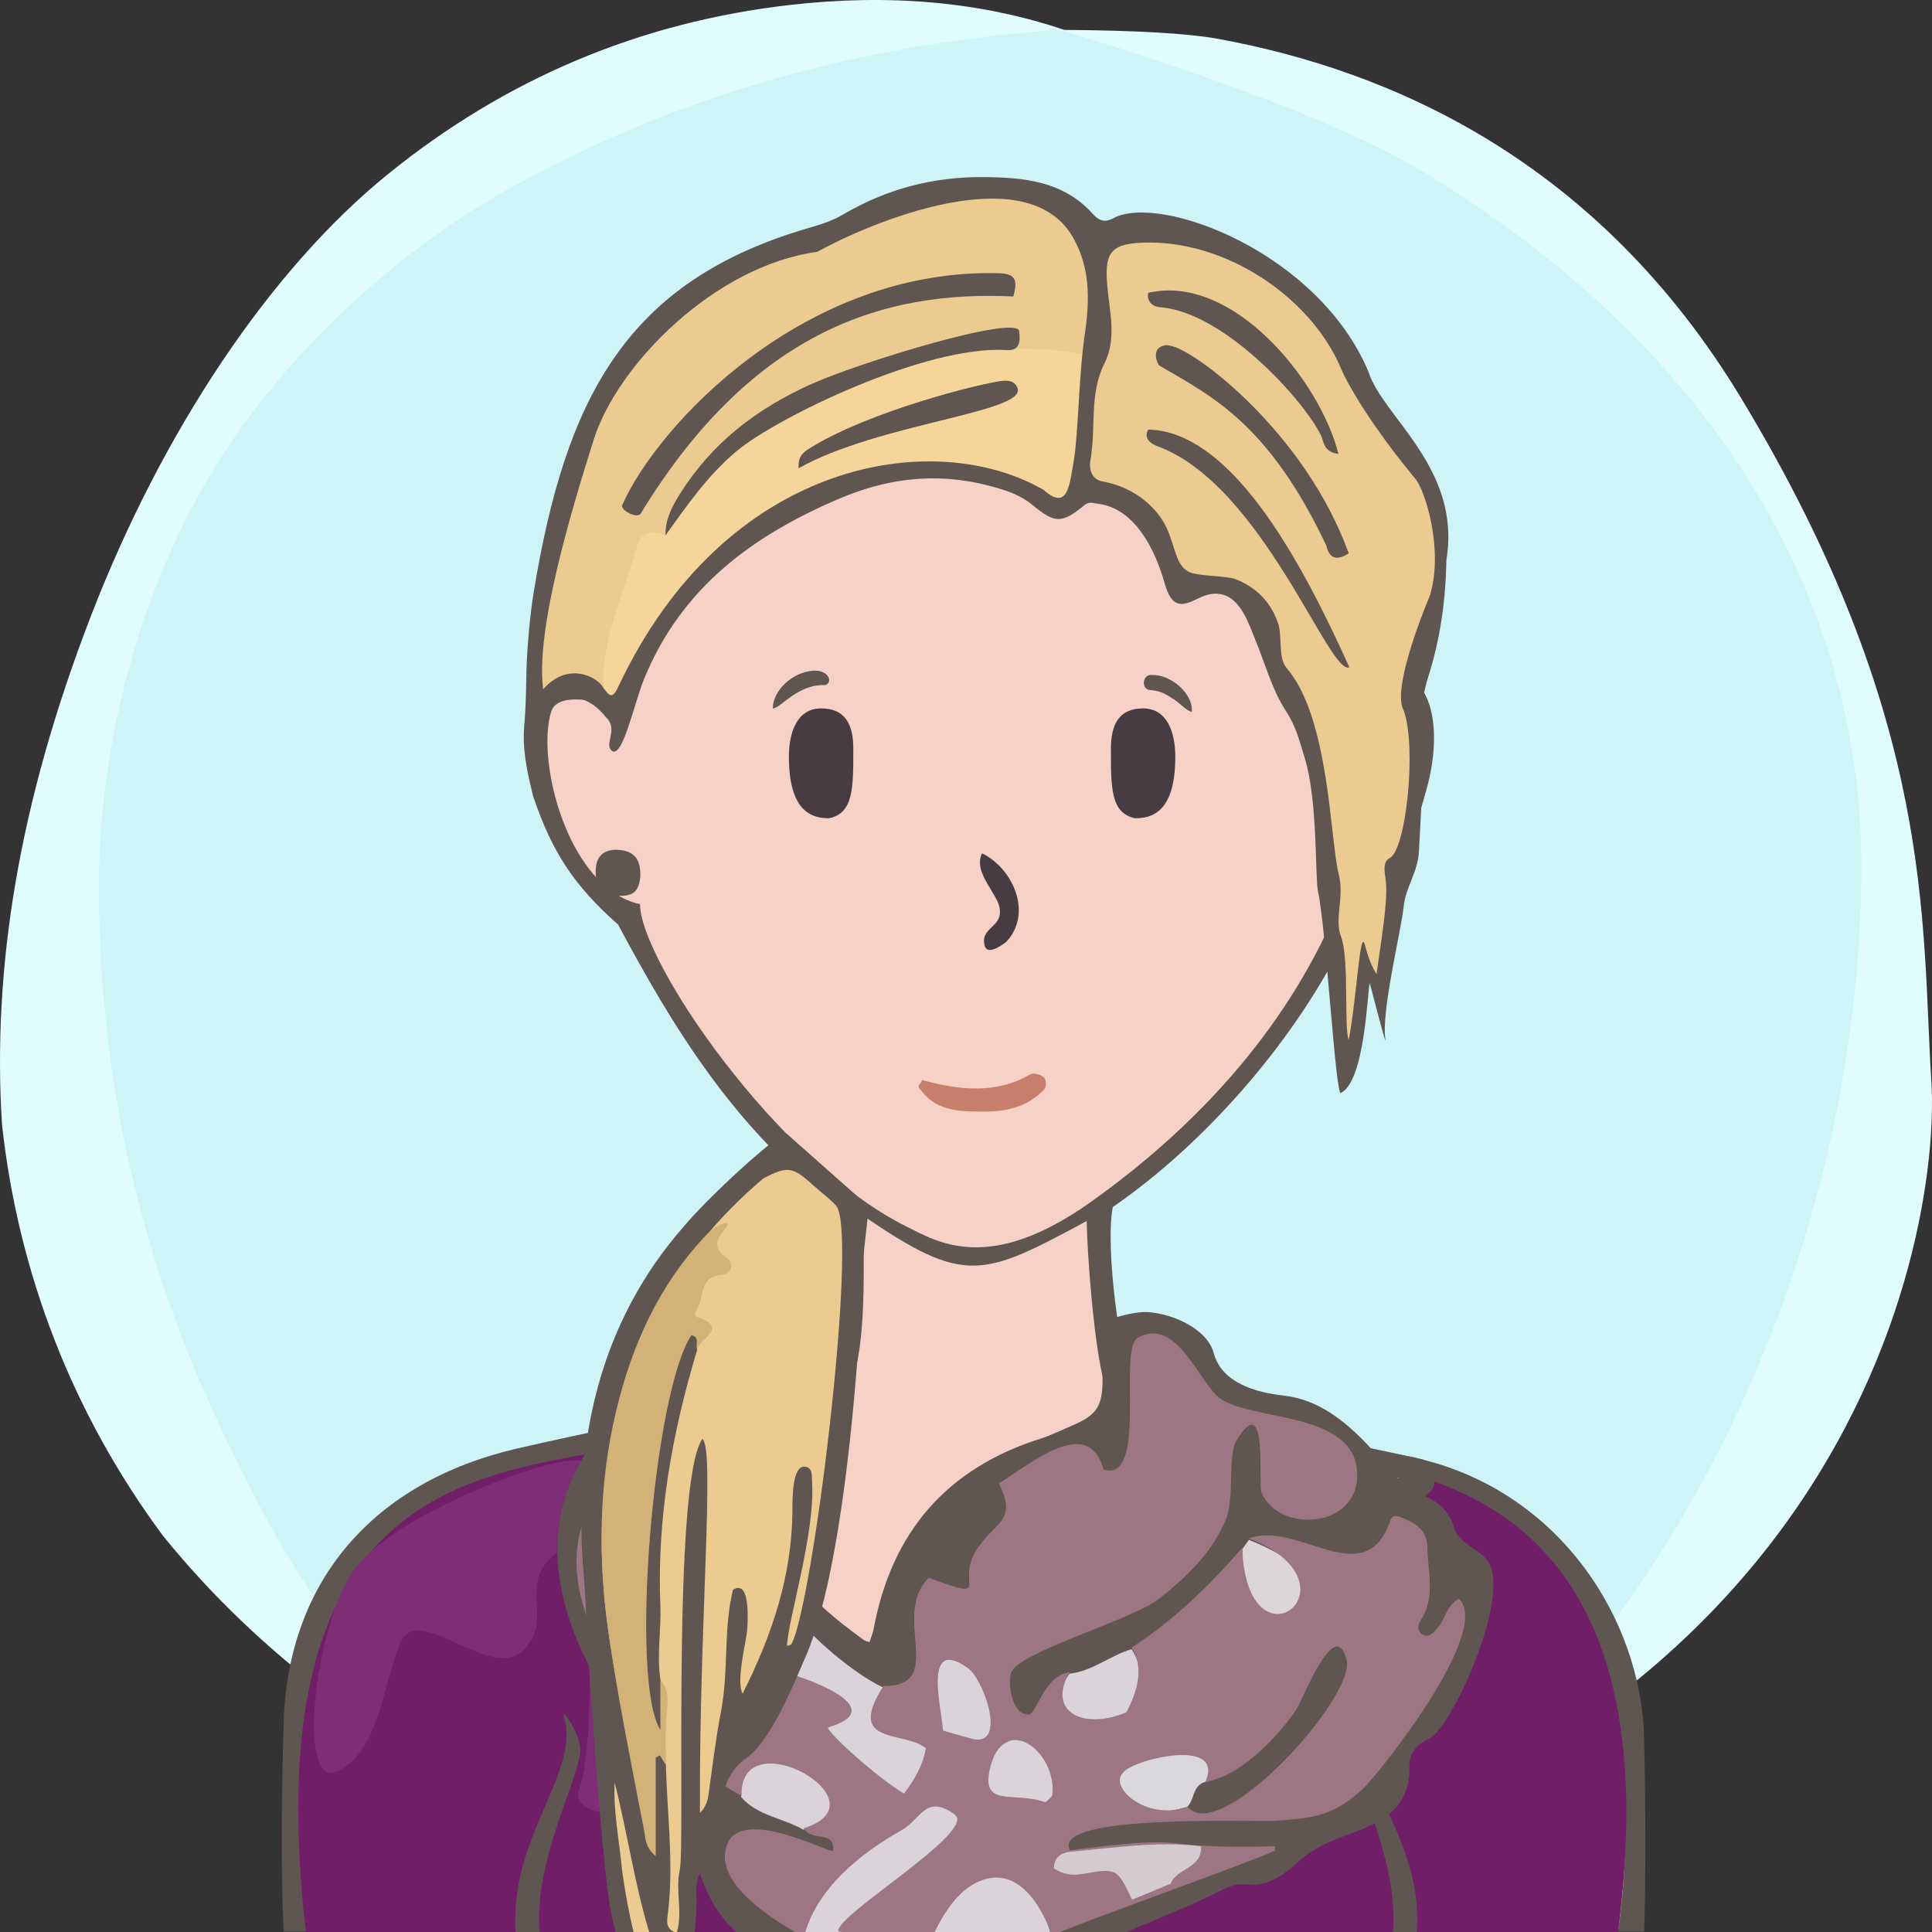 <?xml version="1.0" encoding="UTF-8"?>
<svg width="240px" height="240px" viewBox="0 0 240 240" version="1.1" xmlns="http://www.w3.org/2000/svg" xmlns:xlink="http://www.w3.org/1999/xlink">
  <rect x="0" y="0" width="240" height="240" fill="#333333" stroke="none"/>
  <title>Beste Freundin gesucht</title>
  <desc>Profilbild</desc>
  <g id="beste-freundin-gesucht" stroke="none" stroke-width="1" fill="none" fill-rule="evenodd">
    <g fill="none" fill-rule="evenodd">
        <path fill="#E0FCFF" d="M239.919,134.308 C241.162,153.816 229.215,227.784 119.966,239.778 C107.376,240.801 91.116,238.421 73.512,229.716 L70.166,227.784 C48.166,217.709 32.063,205.38 20.226,190.756 C9.026,175.619 2.295,158.277 0.25,139.719 C-0.993,120.21 2.363,99.697 11.237,76.672 C20.11,53.648 33.526,33.512 48.192,21.632 C62.859,9.752 79.517,2.745 98.132,0.616 C110.542,-0.803 121.903,0.229 132.215,3.714 C141.256,3.779 147.637,4.153 151.36,4.836 C172.633,8.738 198.376,19.798 216.309,49.488 C240.53,89.588 238.676,114.799 239.919,134.308 Z"/>
        <path fill="#CEF4F8" d="M131.682,3.697 C153.137,10.258 168.153,16.128 176.728,21.308 C212.772,43.078 231.222,74.142 231.222,107.547 C231.222,140.935 219.745,176.053 199.239,203.013 C194.35,209.441 186.113,217.023 174.529,225.761 C152.192,235.106 134.015,239.778 120,239.778 C105.985,239.778 88.75,235.544 68.294,227.074 C60.428,221.353 55.199,217.218 52.607,214.671 C39.783,202.071 33.301,189.66 27.998,178.611 C17.633,157.012 12.278,134.629 12.278,109.879 C12.278,96.555 15.529,77.178 25.631,59.817 C34.294,44.927 48.652,31.63 62.877,23.647 C83.417,12.12 106.352,5.47 131.682,3.697 Z"/>
    </g>
    <!-- Hair --><!-- Head --><!-- Gesicht normal --><path d="M204.239,215.941 C203.891,200.941 193.503,185.068 175.905,181.12 C158.308,177.171 142.239,174.941 140.711,171.961 C139.183,168.98 137.239,154.941 138.239,149.941 C149.731,142.039 161.239,128.941 167.466,115.759 C172.494,112.941 175.264,105.123 177.239,97.941 C179.215,90.759 178.06,83.439 172.494,83.439 L170.239,83.439 C170.239,83.439 169.035,73.328 167.239,67.941 C157.239,42.941 134.606,34.061 111.622,37.832 C98.694,40.346 77.146,52.555 73.017,75.72 C72.657,78.413 72.298,84.337 72.298,84.337 C72.298,84.337 69.964,83.8 68.887,84.337 C63.239,86.941 65.239,94.941 66.239,98.941 C68.574,105.82 71.239,109.941 76.787,114.862 C83.239,126.941 91.311,140.604 104.239,149.941 C105.239,155.941 105.049,169.903 102.644,171.422 C100.239,172.941 81.859,175.863 64.239,179.941 C46.62,184.019 35.778,196.163 35.239,213.941 C34.701,231.719 35.239,239.941 35.239,239.941 L201.239,239.941 L204.239,239.941 C204.239,239.941 204.588,230.941 204.239,215.941 Z" fill="#5F5551"></path><path d="M178,184.678 C147,176.356 143,178.678 138.056,173.804 C136.106,171.881 135,154.91 135,151.678 C122,158.678 119.866,159.678 107.197,151 C107.197,154.412 108,169.678 105,172.678 C102,175.678 57,181.322 48,191 C40.647,198.907 38,207.406 38,217.678 C38,220.336 38,239.678 38,239.678 L169.291,239.792 L201,239.819 C201,239.819 209,193 178,184.678 Z" fill="#F6D1C6"></path><path d="M79.505,112.314 C70.505,110.386 66.505,94.314 68.505,88.314 C69.505,85.607 75.616,87.582 75.616,87.582 C75.616,87.582 75.725,70.427 83.505,60.314 C93.505,47.314 108.108,40 122.841,40 C134.505,40 141.654,43.413 150.505,49.314 C168.505,61.314 168.809,87.942 168.809,87.942 C168.809,87.942 171.148,87.176 172.58,87.044 C180.505,86.314 172.58,112.314 165.936,113.261 C159.505,128.314 148.169,140.314 135.505,149.314 C122.841,158.314 116.505,154.314 112.505,152.314 C96.505,144.314 79.505,119.314 79.505,112.314 Z" fill="#F6D1C6"></path><path d="M67.087,240.446 C66.087,231.446 72.087,220.943 72.087,217.446 C72.087,215.446 69.667,211.976 70.087,213.446 C72.087,220.446 63.087,228.446 64.087,240.446 L67.087,240.446 Z" fill="#5F5551"></path><path d="M171.078,240.446 C170.078,231.446 176.078,220.943 176.078,217.446 C176.078,215.446 173.658,212.976 174.078,214.446 C176.078,221.446 167.078,228.446 168.078,240.446 L171.078,240.446 Z" fill="#5F5551" transform="translate(172.039, 227.223) scale(-1, 1) translate(-172.039, -227.223) "></path><path d="M141,101.648 C138,101 138,98 138,93 C138,90 139,88 142,88 C145,88 146,91 146,94 C146,101 143,101.648 141,101.648 Z" fill="#463C42"></path><path d="M101,101.648 C98,101 98,98 98,93 C98,90 99,88 102,88 C105,88 106,91 106,94 C106,101 103,101.648 101,101.648 Z" fill="#463C42" transform="translate(102, 94.824) scale(-1, 1) translate(-102, -94.824) "></path><path d="M128.004,133.448 C128.363,133.267 129.261,133.448 129.62,133.807 C129.98,133.985 129.98,134.883 129.8,135.244 C127.645,137.576 124.944,138.084 122.222,138.084 C119.5,138.084 116.512,138.115 114.537,135.603 C113.687,134.698 114.358,134.883 114.537,134.165 C119.206,135.422 123.695,135.96 128.004,133.448 Z" fill="#C77F6B"></path><path d="M125,117 C124.252,117.573 122.234,119 122.234,116.888 C122.234,115 125,115 124,112.162 C123,110 121,108 122,106 C126,108 128.252,113.573 125,117 Z" fill="#463C42"></path><path d="M100.973,83.32 C101.71,83.254 102.321,83.442 102.719,83.848 C103.146,84.288 103.098,84.947 102.499,85.101 C99,85 96.984,88.001 96,88 C96.014,85.769 98.38,83.547 100.973,83.32 Z" fill="#5F5551"></path><path d="M142.774,85.917 C141.701,85.858 141.721,84.008 142.907,84.035 C145.299,83.758 148.242,85.917 148.242,88.175 C147.625,88.098 146.613,87.211 146.076,86.92 C144.803,86.229 144.124,85.876 142.774,85.917 Z" fill="#5F5551" transform="translate(145.117, 86.093) rotate(5) translate(-145.117, -86.093) "></path><!-- Outfit --><g><path d="M73.548,180.502 C55.632,183.735 32,188 38,240 L201,240 C205,209.333 197.333,190.667 178,184 C160,197.333 141.667,205 123,207 C104.333,209 87.849,200.167 73.548,180.502 Z" fill="#6f1e67"></path><path d="M67.078,240.353 C66.078,231.353 72.078,220.85 72.078,217.353 C72.078,215.353 69.658,211.883 70.078,213.353 C72.078,220.353 63.078,228.353 64.078,240.353 L67.078,240.353 Z" fill="#5F5551"></path><path d="M171.069,240.353 C170.069,231.353 176.069,220.85 176.069,217.353 C176.069,215.353 173.649,212.883 174.069,214.353 C176.069,221.353 167.069,228.353 168.069,240.353 L171.069,240.353 Z" fill="#5F5551" transform="translate(172.03, 227.13) scale(-1, 1) translate(-172.03, -227.13) "></path><path d="M120,220 C115.15,227.682 101,229 99,225 C97,221 89.711,217.841 87,222 C84.289,226.159 70,226.897 72,222 C74,217.103 74,189 69,193 C64.152,196.878 69,201 65,205 C61,209 52,199 49.784,204 C47.568,209 47.216,217.385 42,220 C36.784,222.615 39,202 44,195 C49,188 68.521,180.792 72,181.432 C75.479,182.071 77,194 80,197 C83,200 112,210.244 112,210.244 C112,210.244 124.85,212.318 120,220 Z" fill="#7e2d76"></path><path d="M166,180.248 C169.426,180.392 171.678,181.92 173.742,183.619 C165.579,193.486 127.023,206.415 113.468,205.106 C97.206,203.537 71.613,182.336 72.372,183.941 C74.499,188.431 97.523,208.385 115.52,208.071 C137.101,208.118 167.443,192.929 175.574,186.961 C178.599,184.741 178.91,184.628 177,181.384 C173.555,180.373 168.898,180.197 166,180.248 Z" fill="#5F5551"></path><path d="M180.586,189.646 C179.946,187.455 178.347,186.3 176.195,185.555 C172.713,184.352 168.145,174.323 159.479,173.367 C156.034,172.987 151.77,171.806 150.774,168.09 C149.989,165.16 145.911,163.247 142.668,163.001 C140.918,162.868 137.268,163.855 136.965,164.555 C136.662,165.255 136.971,169.025 136.965,171.457 C136.956,175.16 135.942,175.948 132.496,177.392 C131.451,177.829 130.432,178.346 129.356,178.683 C117.595,182.372 110.747,190.345 108.522,202.385 C108.437,202.846 108.236,203.287 107.941,204.187 C102.109,199.983 96.854,195.718 95.424,188.328 C94.188,182.558 96.673,176.146 101.375,173.367 C105.878,172.097 105.595,166.74 102.575,165.51 C100.051,164.481 92.875,166.098 90.909,168.698 C90.202,169.633 89.096,169.825 87.88,169.931 C79.988,170.618 75.471,175.425 71.833,182.137 C65.798,193.272 71.407,205.54 77.384,213.702 C79.884,217.114 82.51,220.786 86.807,223.206 C86.657,224.532 80.715,245.539 114.273,247.801 C116.913,247.887 119.579,247.804 122.244,247.713 C125.431,247.604 128.131,245.904 130.757,244.393 C137.513,240.505 145.004,238.268 151.904,234.723 C152.733,234.297 153.794,233.993 154.696,234.091 C157.408,234.382 159.406,233.003 161.166,231.372 C163.011,229.659 165.128,228.741 167.446,227.906 C171.46,226.459 175.285,224.713 175.082,219.305 C175.041,218.236 175.639,216.811 177.422,216.038 C180.279,214.964 187.82,198.12 184.835,193.956 C183.602,192.233 181.239,191.88 180.586,189.646 Z" fill="#5F5551"></path><path d="M110.58,243.383 C109.778,243.396 106.546,243.627 105.745,243.644 C103.903,242.418 101.396,242.574 99.819,240.797 C97.296,236.483 114.028,222.584 116.251,223.633 C118.568,224.722 120.57,227.109 119.365,229.435 C118.758,230.604 111.818,243.361 110.58,243.383" fill="#DAD4DA"></path><path d="M114.526,244.585 C114.715,243.263 113.858,238.38 117.101,235.016 C124.27,228.763 127.999,234.891 129.355,236.995 C130.03,238.043 130.232,239.395 130.648,240.61 C129.887,240.804 128.918,240.765 128.396,241.226 C124.345,244.816 119.644,245.509 114.526,244.585" fill="#DAD4DA"></path><path d="M85.234,180.651 C82.382,185.891 79.051,187.367 74.427,185.439 C76.27,180.225 79.104,175.929 84.802,174.291 C86.622,173.768 87.334,174.332 86.861,176.112 C86.449,177.66 85.787,179.141 85.234,180.651" fill="#DAD4DA"></path><path d="M140.471,212.586 C139.03,213.763 132.395,214.806 131.417,213.099 C130.312,211.173 131.932,209.278 132.867,207.91 C135.715,207.603 137.909,205.642 140.573,204.866 C142.219,207.462 141.86,210.031 140.471,212.586" fill="#DAD4DA"></path><path d="M92.073,223.252 C91.578,213.627 103.066,220.139 103.368,223.576 C104.063,226.036 102.51,226.43 99.779,227.287 C97.269,225.83 94.124,225.584 92.073,223.252" fill="#DAD4DA"></path><path d="M155.139,191.288 C157.551,192.232 164.711,195.472 162.529,198.825 C159.205,203.299 153.898,200.041 153.958,199.256 C154.194,196.218 154.422,195.335 154.321,192.445 C154.593,192.06 154.866,191.674 155.139,191.288" fill="#DDD6D9"></path><path d="M89.289,196.809 C88.39,193.439 89.711,190.463 91.964,187.529 C92.262,192.525 93.971,196.833 98.054,199.983 C93.569,202.011 90.415,201.018 89.289,196.809 Z" fill="#DAD4DA"></path><path d="M89.29,202.846 C84.341,213.195 77.544,201.138 79.996,198.926 C80.613,197.598 81.878,196.752 83.331,196.39 C84.238,196.163 88.847,201.971 89.29,202.846" fill="#DCD5D9"></path><path d="M114.983,215.072 C114.799,212.434 116.597,206.089 117.359,206.219 C121.829,205.325 123.836,211.557 123.051,214.488 C122.866,218.889 116.33,215.457 114.983,215.072" fill="#DAD4DA"></path><path d="M130.706,223.245 C130.39,223.509 129.488,224.577 129.173,224.839 C127.346,224.171 118.623,224.258 123.857,217.423 C125.193,215.517 128.857,215.337 130.283,217.304 C131.561,219.064 130.867,220.768 130.706,223.245" fill="#DAD4DA"></path><path d="M141.724,213.845 C159.335,210.674 148.346,223.581 147.499,224.458 C132.874,228.559 141.641,214.124 141.724,213.845" fill="#DBD8DD"></path><path d="M91.181,205.728 C90.998,203.09 99.123,201.712 99.885,201.841 C100.68,203.105 105.809,207.802 109.704,209.622 C115.188,212.185 116.6,219.767 116.193,221.282 C110.451,232.28 92.529,206.113 91.181,205.728" fill="#DAD4DA"></path><path d="M147.499,224.457 C148.346,223.581 148.153,222.037 149.439,221.44 C154.604,220.307 157.856,216.559 160.927,212.74 C162.509,210.774 163.777,208.496 164.399,205.924 C164.6,205.088 165.312,204.055 166.536,204.622 C167.632,205.128 167.578,206.075 167.169,207.08 C165.847,210.336 164.75,213.587 161.9,216.103 C158.193,219.375 155.316,223.628 150.091,224.884 C149.076,225.127 148.243,225.361 147.499,224.457" fill="#5F5551"></path><path d="M147.301,224.538 C142.171,226.126 137.744,221.912 139.502,220.241 C140.248,218.705 152.338,215.595 149.713,221.38 C153.925,220.617 158.179,216.43 160.912,212.561 C161.831,211.261 165.83,200.485 167.272,206.191 C168.442,210.822 151.567,229.357 147.524,224.444 M129.778,223.86 C125.978,222.471 121.538,224.753 123.102,219.235 C124.933,212.771 131.346,217.654 130.723,223.068 C130.407,223.333 129.879,224.017 129.778,223.86 Z M117.142,214.974 C116.934,211.97 114.608,203.2 120.264,207.235 C122.205,208.621 125.246,217.23 120.639,215.972 C119.56,215.677 118.488,215.359 117.142,214.974 Z M82.41,196.658 C84.55,195.848 86.771,199.802 88.143,202.88 C86.552,207.923 80.74,205.345 80.291,201.323 C80.049,199.144 79.908,197.605 82.41,196.658 Z M178.584,202.234 C178.034,202.821 177.501,203.573 176.611,202.966 C175.98,202.534 176.144,201.797 176.507,201.239 C178.362,198.386 177.353,195.294 177.327,192.277 C177.307,190.089 175.838,189.175 174.126,188.522 C172.509,187.905 172.931,188.865 172.073,190.402 C168.445,196.905 160.985,188.979 155.13,191.101 C169.721,196.815 154.88,208.4 154.313,192.258 C150.265,196.987 145.808,201.261 140.579,204.684 C142.179,207.209 141.252,210.195 139.924,212.708 C134.377,215.023 130.042,212.499 132.882,207.729 C129.661,208.153 128.815,212.914 127.771,212.978 C125.767,213.102 125.099,209.171 125.629,207.759 C126.607,205.156 140.575,201.29 143.994,198.591 C147.434,195.875 150.54,192.909 152.271,188.778 C153.414,186.047 152.444,180.812 153.636,178.875 C157.558,172.495 156.252,184.255 156.718,185.409 C158.774,190.499 168.979,189.983 168.588,182.845 C168.178,175.331 155.553,176.526 151.595,173.742 C148.995,171.913 146.181,163.411 141.315,166.198 C138.836,167.62 142.653,184.158 137.102,182.566 C135.219,175.763 128.326,181.618 124.086,184.282 C126.562,189.305 123.298,188.938 121.054,192.977 C118.882,196.887 123.313,198.875 115.372,196.002 C110.609,200.698 117.705,209.478 109.743,209.442 C105.032,216.851 112.111,214.922 115.016,217.16 C114.669,219.122 113.761,220.897 112.304,222.803 C109.141,220.953 102.867,215.34 102.855,214.598 C112.103,211.835 96.487,207.269 96.94,207.65 C95.814,204.055 95.814,204.055 99.936,201.657 C99.566,200.801 98.946,200.191 98.106,199.8 C90.022,203.46 87.975,192.623 92.023,187.342 C91.188,180.503 95.148,170.464 102.738,169.657 C102.34,164.907 92.764,171.589 91.988,172.485 C89.509,175.35 89.757,184.395 85.299,180.461 C82.45,185.703 79.124,187.179 74.504,185.25 C64.891,197.791 81.507,217.737 92.13,223.076 C91.804,213.447 110.366,223.8 99.83,227.113 C100.872,228.855 103.667,227.28 103.5,229.891 C103.464,230.481 92.336,224.329 90.374,229.019 C88.28,234.027 96.769,238.906 99.868,240.626 C101.384,234.575 106.988,230.184 111.943,227.389 C114.461,225.967 114.938,222.849 118.574,225.362 C121.573,227.434 103.789,237.875 104.143,239.903 C104.135,239.857 116.89,243.244 105.788,243.475 C108.541,245.392 111.61,244.356 114.561,244.416 C114.749,243.094 116.988,236.115 121.123,233.952 C126.154,231.322 129.338,236.559 130.665,240.44 C133.989,238.9 155.072,231.432 158.396,229.891 C158.155,229.384 158.77,229.341 158.075,229.359 C142.462,229.767 149.198,227.689 132.929,229.859 C130.345,225.251 156.221,226.365 158.509,226.19 C163.389,225.816 165.637,225.557 169.249,222.27 C171.06,220.622 185.481,202.663 181.215,198.591 C179.574,199.547 179.536,201.215 178.584,202.234 Z" fill="#9D7683"></path><path d="M140.631,235.99 C138.784,232.102 138.772,232.037 134.511,232.784 C133.141,233.024 132.014,232.828 130.911,232.089 C130.932,230.774 131.718,230.206 132.914,230.033 C138.329,229.576 143.725,228.665 149.189,229.36 C149.387,232.083 146.178,232.048 145.424,234.003 C143.826,234.665 142.229,235.327 140.631,235.99" fill="#D4CBD1"></path></g><!-- Makeup --><!-- mu 3-8 Manipuliert in Hauptdatei-->
<!-- Extras --><!-- Stecker --><g><path d="M79.552,108.845 C79.359,110.721 78.734,111.286 76.952,111.286 C75.338,111.286 74.105,110.283 74.017,108.801 C73.95,107.661 73.968,105.685 76.388,105.56 C79.234,105.56 79.552,107.218 79.552,108.845 Z" fill="#5F5551"></path><path d="M168.317,111.976 C166.057,112.18 165.027,111.054 164.893,109.364 C164.889,107.301 166.412,106.19 168.371,106.207 C170.548,106.592 170.641,108.775 170.455,109.802 C169.998,111.305 169.727,111.659 168.317,111.976" fill="#5F5551"></path></g><!-- Hair --><!-- Pferdeschwanz --><g transform="translate(65, 21)"><path d="M13.103,65.806 C14.194,65.324 29.728,24.968 66.939,42.532 C70.599,39.63 78.799,40.608 79.692,48.287 C80.585,55.966 88.533,49.18 90.564,54.272 C99.133,61.887 102.343,111.769 102.343,111.769 L104.569,99 L106.517,102.844 C110.117,87.531 111.626,59.63 113.68,50.791 C115.555,43.014 102.541,6.683 71.824,7.496 C60.555,-1.799 41.534,5.63 32.608,9.63 C11.18,18.112 2.261,40.254 1.51,65.806 C5.19,64.977 9.055,64.977 13.103,65.806 Z" fill="#ebcb90"></path><path d="M31.644,189.112 C17.069,205.23 19.903,229.96 18.295,229.96 C10.795,226.612 -4.309,136.85 32.477,123.16 C49.144,121.016 36.628,183.6 31.644,189.112 Z" fill="#ebcb90"></path><path d="M33.334,183.224 C33.291,183.309 33.113,183.325 32.768,183.469 C32.825,180.389 36.315,169.379 35.873,163.043 C35.823,162.331 35.997,161.394 35.078,161.209 C33.331,160.858 33.448,165.488 33.438,166.726 C33.374,174.721 30.944,182.055 27.252,189.392 C26.389,187.85 27.747,182.75 27.827,181.39 C28.189,175.288 26.581,176.184 26.051,176.483 C24.84,181.454 25.536,186.609 24.563,191.616 C23.904,195 23.511,198.438 23.023,201.856 C22.897,202.734 22.665,203.527 21.95,204.19 C21.812,181.235 23.872,158.795 22.243,157.751 C18.44,163.39 20.146,208.221 19.443,211.302 C18.868,213.822 19.848,216.492 19.065,219.121 C17.515,218.657 17.886,217.399 18.001,216.399 C18.7,210.328 17.868,204.286 17.72,198.233 C17.47,197.829 17.22,197.426 16.97,197.023 C16.791,197.123 16.611,197.223 16.432,197.324 L16.432,209.541 C15.022,206.453 11.75,189.936 10.57,181.611 C9.277,172.488 6.608,144.972 29.804,125.405 C32.81,123.814 33.484,123.912 36.017,126.24 C36.657,126.828 38.917,128.6 39.011,129.001 C41.436,133.629 36.033,177.973 33.334,183.224 M17.36,225.226 C17.39,225.384 18.133,228.518 17.848,228.518 C15.474,228.518 12.746,215.823 12.215,210.728 C11.857,207.301 11.191,203.897 11.351,200.417 C12.894,206.482 13.775,212.689 15.549,218.69 C15.793,219.514 16.087,220.324 16.342,221.145 C16.753,222.464 18.522,221.649 18.973,222.776 C19.585,224.306 17.138,224.024 17.36,225.226 M32.703,119.816 C31.197,120.106 22.625,128.074 19.813,131.511 C3.607,150.093 7.598,172.732 7.73,177.895 C7.78,179.854 9.551,210.52 11.055,217.297 C12.877,225.51 15.751,229.738 17.847,230.73 C19.792,231.011 19.705,229.378 19.897,228.314 C20.686,223.931 21.503,219.543 21.52,215.061 C21.523,213.953 21.358,212.788 21.947,211.782 C23.612,208.932 24.08,205.745 24.696,202.585 C25.095,200.534 25.752,198.79 27.712,197.401 C30.846,195.179 33.68,187.991 35.048,184.867 C40.803,171.727 42.171,137.661 42.272,135.188 C42.33,133.779 42.943,129.528 42.876,128.827 C39.202,125.573 36.376,123.07 32.703,119.816 Z" fill="#5F5551"></path><path d="M25.177,131.503 C24.297,132.653 23.265,133.84 25.19,135.187 C26.27,135.941 25.889,137.24 24.672,137.347 C21.595,137.613 22.593,140.531 21.383,141.972 C21.3,142.071 21.434,142.556 21.552,142.593 C25.673,143.895 21.859,145.3 21.614,146.649 C21.336,146.07 22.007,145.104 20.898,144.853 C16.178,151.819 13.165,187.927 17.039,193.905 L17.039,187.668 C18.423,189.235 17.81,191.146 17.736,192.866 C17.658,194.661 17.728,196.443 17.72,198.232 C17.469,197.829 17.219,197.426 16.969,197.023 C16.79,197.123 16.611,197.223 16.431,197.323 L16.431,209.541 C15.15,208.518 15.19,207.327 15.022,206.452 C13.44,198.19 11.749,189.936 10.569,181.61 C9.276,172.487 9.366,163.333 11.537,154.281 C13.509,146.058 16.886,138.561 22.773,132.377 C24.135,130.946 26.006,130.418 25.177,131.503" fill="#d2b277"></path><path d="M17.04,187.668 L17.04,193.905 C13.166,187.927 16.179,151.819 20.898,144.853 C22.007,145.104 21.336,146.07 21.614,146.648 C18.484,157.013 16.592,167.562 17.031,178.435 C17.156,181.516 16.563,184.592 17.04,187.668" fill="#5F5551"></path><path d="M68.506,41.27 C67.481,43.255 49.817,34.519 41.741,37.457 C27.881,42.185 13.943,58.938 11.838,64.251 C11.153,65.978 10.705,65.454 9.961,64.46 C9.709,58.19 12.596,52.65 14.137,46.801 C14.579,45.121 16.03,44.691 17.67,45.502 C26.884,28.399 53.649,19.7 69.453,23.024 C68.691,27.912 69.31,28.59 68.506,41.27 Z" fill="#f5d59a"></path><path d="M102.541,47.736 C101.232,48.6 100.166,48.554 99.78,46.822 C92.481,31.354 85.281,28.127 78.947,24.362 C77.831,22.217 79.59,21.667 80.376,21.951 C83.233,22.325 97.072,32.6 102.541,47.736" fill="#5F5551"></path><path d="M102.62,61.882 C100.168,63.112 91.802,39.065 78.643,34.379 C77.82,34.02 77.067,33.379 77.634,32.36 C88.501,32.601 97.341,50.255 102.62,61.882" fill="#5F5551"></path><path d="M99.093,33.087 C97.017,28.773 87.072,17.755 79.109,17.164 C78.168,17.094 77.427,16.43 77.633,15.379 C88.144,12.926 98.977,26.29 101.267,35.384 C99.388,35.145 99.479,33.89 99.093,33.087 Z" fill="#5F5551"></path><path d="M19.453,40.376 C23.397,34.078 28.906,29.832 35.632,26.781 C41.864,23.956 61.661,17.951 61.605,20.189 C61.766,21.414 61.668,22.604 60.053,22.492 C50.185,21.807 31.516,30.831 26.464,35.072 C22.892,38.071 20.337,41.804 17.67,45.501 C17.625,43.567 18.436,41.999 19.453,40.376 Z" fill="#5F5551"></path><path d="M34.212,37.164 C34.072,35.514 35.017,35.036 35.816,34.544 C43.032,30.098 56.767,26.612 59.538,26.311 C60.572,26.199 61.16,26.529 61.407,27.226 C62.471,30.236 44.172,31.578 34.212,37.164" fill="#5F5551"></path><path d="M60.873,15.829 C45.287,15.083 28.68,19.699 14.587,42.804 C14.176,43.423 12.323,42.55 12.253,41.837 C16.626,31.819 34.99,12.189 59.253,12.947 C61.156,13.041 61.449,13.853 60.873,15.829" fill="#5F5551"></path><g transform="translate(0, 0.762)" fill="#5F5551"><path d="M107.621,84.845 C106.812,85.218 106.964,86.417 107.099,87.261 C107.46,89.521 106.871,93.17 106,99.238 C106,99.238 105.168,98.081 104.569,95.674 C103.94,93.15 103.532,102.401 102.541,107.413 C101.932,105.913 102.629,97.327 101.589,94.605 C100.715,92.319 102.036,89.754 101.31,86.881 C100.18,82.406 100.18,67.396 94.786,61.165 C93.736,59.868 94.328,57.238 93.752,55.608 C92.821,52.966 91.045,51.202 88.495,50.188 C87.344,49.73 83.804,49.847 82.683,49.276 C81.029,48.431 81.029,46.204 79.906,43.782 C78.964,41.75 76.403,38.845 71.966,38.045 C70.696,37.816 70.232,36.65 70.461,35.381 C71.177,31.403 70.279,27.211 72.199,23.379 C73.728,20.327 72.857,17.088 72.565,13.926 C72.185,9.817 72.805,8.555 76.842,8.384 C87.403,7.936 97.959,15.353 101.589,24.024 C102.538,26.292 105.736,31.597 110.825,37.72 C112.088,39.24 114.354,46.634 112.62,52.248 C111.539,54.796 107.926,64.011 109.37,66.48 C111.024,71.084 109.651,83.908 107.621,84.845 Z M68.4,35.381 C67.854,38.535 67.653,41.774 64.641,39.092 C50.927,31.182 25.06,35.381 11.838,63.488 C11.043,65.178 10.705,64.691 9.961,63.699 C9.272,62.324 5.523,60.34 2.477,63.87 C1.51,56.583 5.809,42.175 8.757,32.842 C11.705,23.509 23.825,11.238 36.51,9.527 C42.652,6.108 62.683,-2.546 68.4,7.918 C70.322,11.435 70.41,15.184 69.798,19.461 C69.036,24.348 68.945,32.227 68.4,35.381 Z M105,24.426 C98.736,9.527 79.082,2.256 73.328,5.333 C72.152,5.962 71.458,5.598 70.745,4.803 C67.055,0.694 62.107,0.273 57.087,0.238 C50.897,0.195 45.084,1.732 39.734,4.883 C38.433,5.65 37.032,6.103 35.598,6.517 C12.809,13.097 5.271,27.595 1.29,51.863 C0.905,54.208 0.488,58.268 0.396,61.598 C0.332,63.888 0.396,64.617 0.138,68.433 C4.055,64.122 7.451,63.776 10.326,67.396 C11.788,68.772 10.124,70.565 10.91,71.419 C12.254,72.88 13.77,65.629 14.978,62.656 C19.599,51.281 28.474,44.743 39.417,40.117 C46.212,37.244 52.82,36.877 59.713,39.112 C61.02,39.536 62.227,40.119 63.31,41.007 C66.086,43.286 66.863,43.293 69.714,40.992 C70.33,40.494 70.748,40.745 71.366,40.814 C77.436,41.498 79.544,50.315 79.732,50.906 C80.519,53.384 81.439,53.805 83.758,52.617 C88.495,50.188 89.988,55.444 90.826,57.431 C92.127,60.518 92.981,63.886 94.786,66.636 C96.01,68.501 96.464,70.412 97.072,72.374 C98.736,77.753 98.332,87.252 98.736,89.037 C99.729,93.425 100.914,114.744 101.589,114 C104.569,112.457 104.849,101.532 105.152,100.348 C106.54,105.671 107.189,108.026 107.099,107.413 C106.567,103.801 108.985,94.324 109.373,90.81 C109.636,88.43 111.118,86.552 111.257,84.097 C111.572,78.53 111.866,72.966 111.686,67.396 C111.629,65.618 111.883,64.001 112.418,62.324 C113.924,57.596 114.582,52.848 114.679,47.763 C116.57,36.402 106.734,29.986 105,24.426 Z"></path></g></g>    </g>
</svg>
